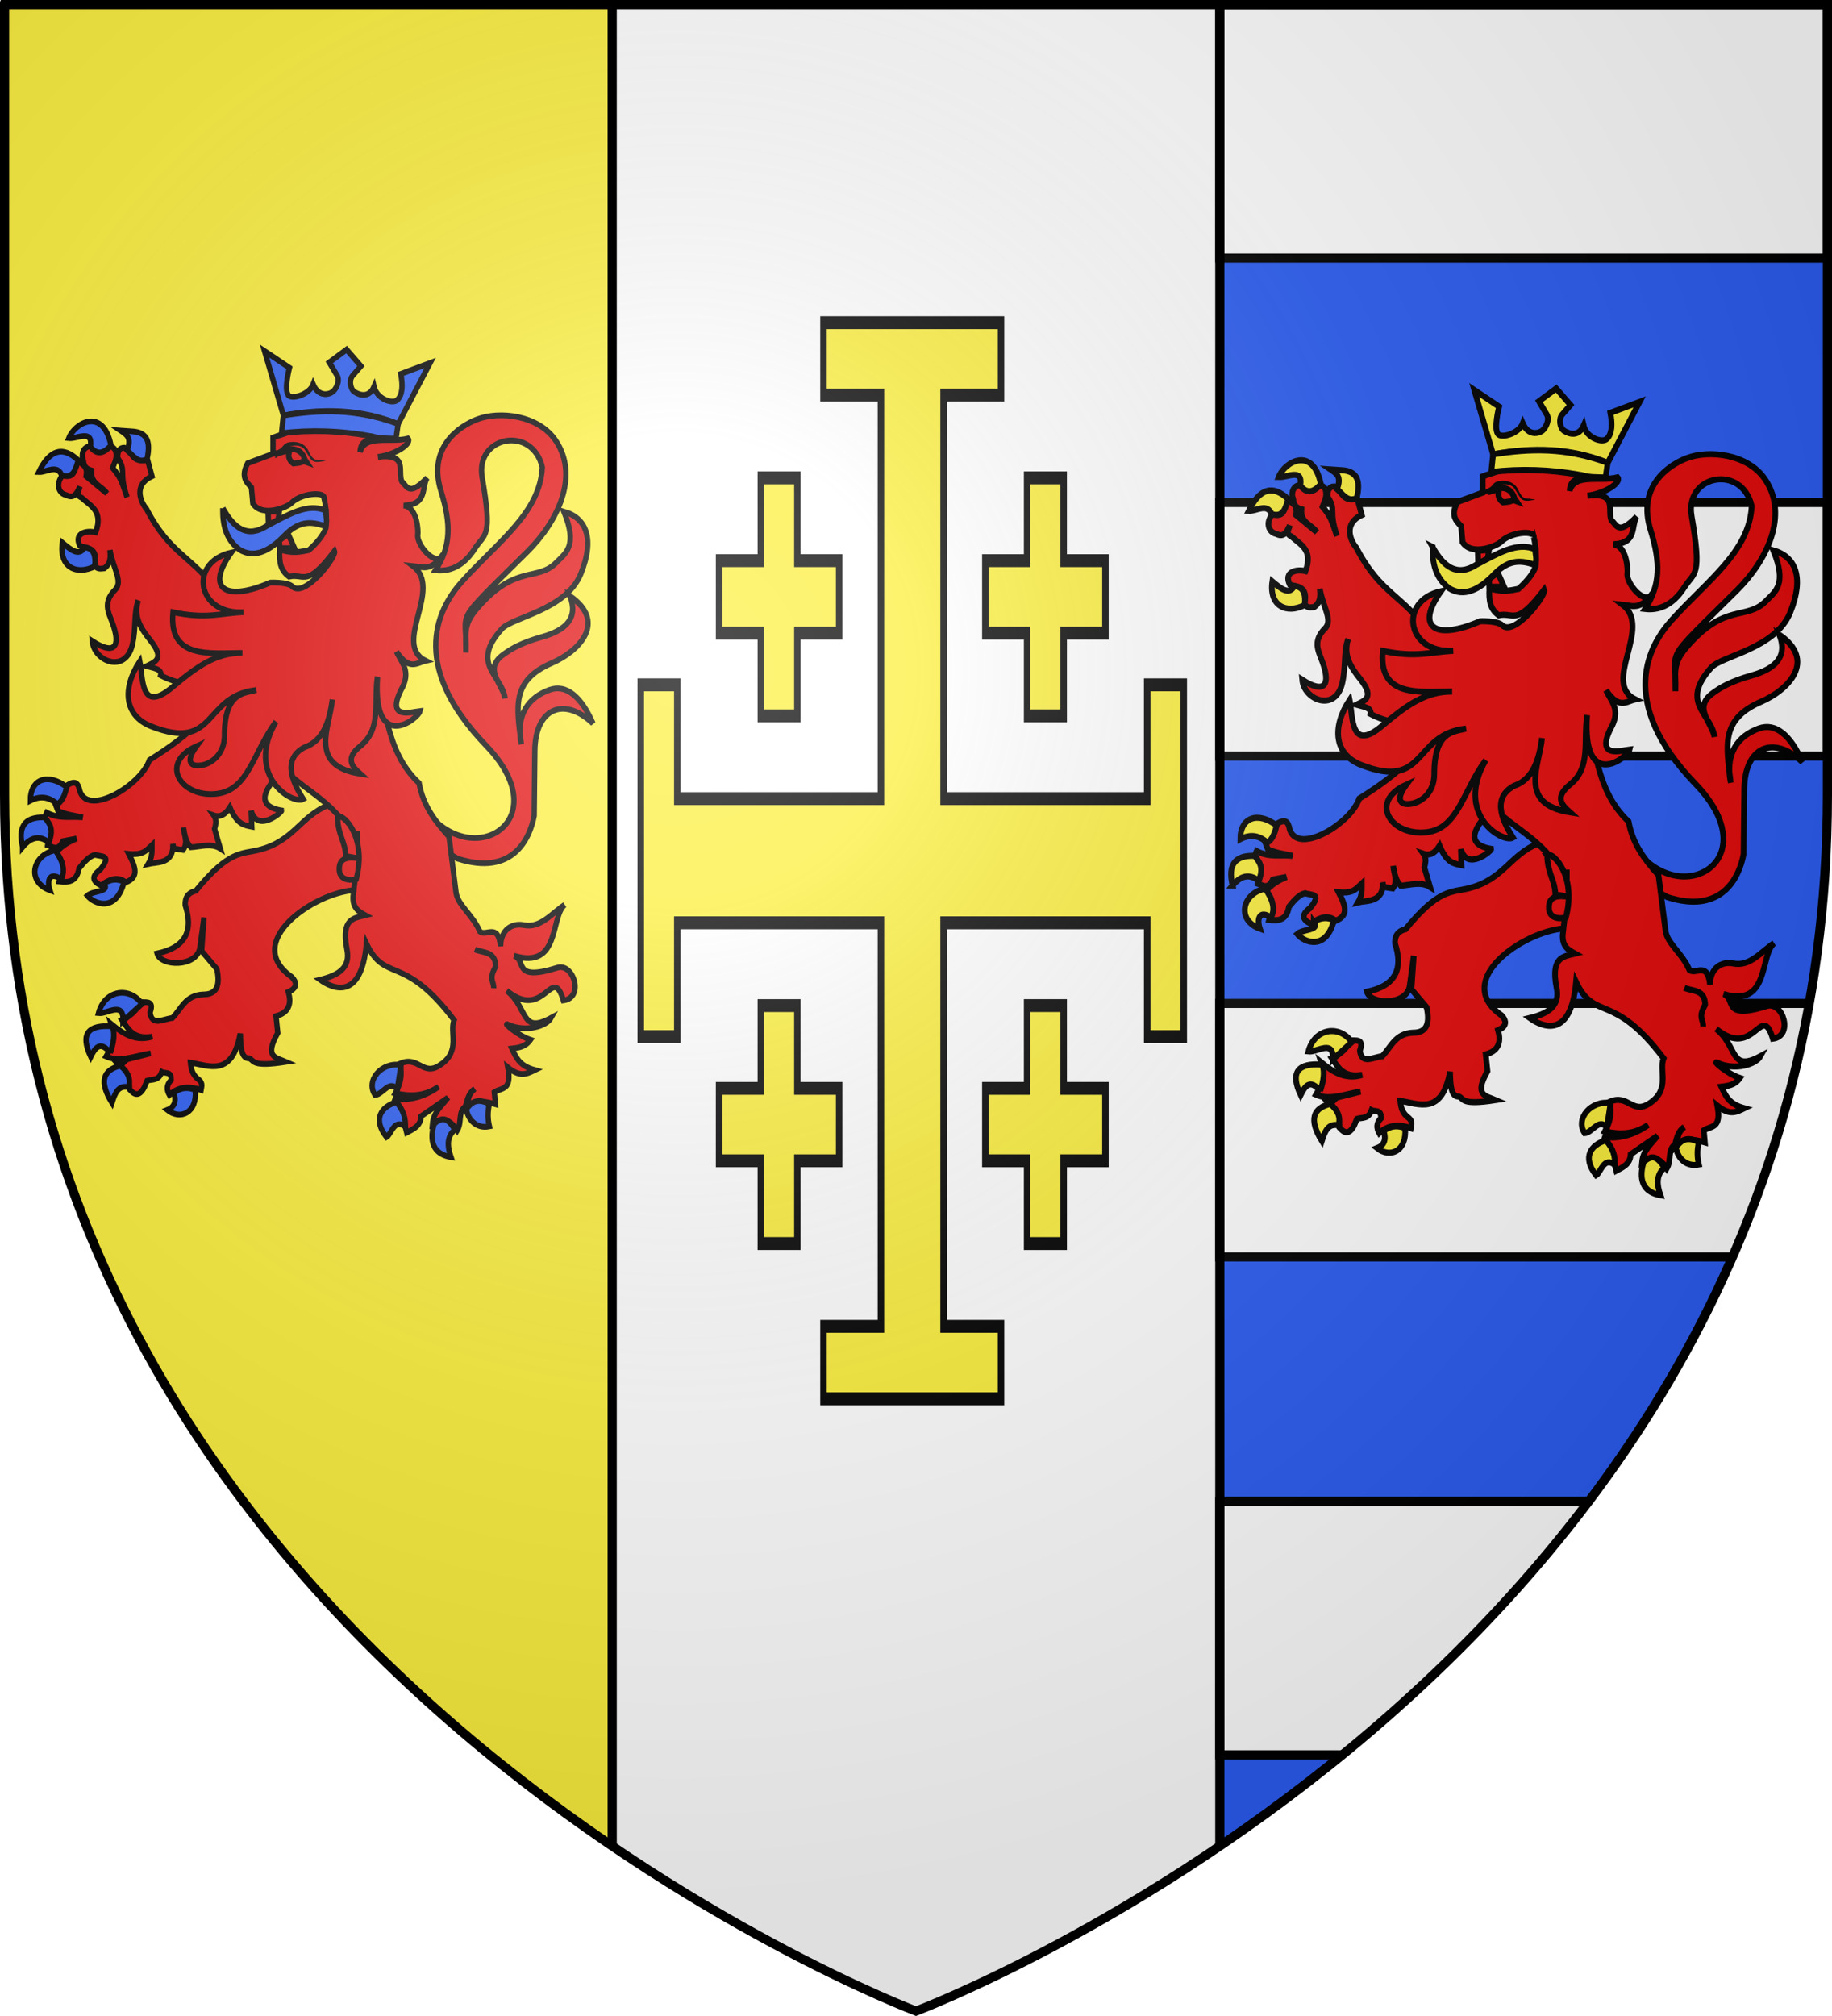 <?xml version="1.0" encoding="UTF-8" standalone="no"?>
<svg
   xmlns:dc="http://purl.org/dc/elements/1.1/"
   xmlns:cc="http://creativecommons.org/ns#"
   xmlns:rdf="http://www.w3.org/1999/02/22-rdf-syntax-ns#"
   xmlns:svg="http://www.w3.org/2000/svg"
   xmlns="http://www.w3.org/2000/svg"
   xmlns:xlink="http://www.w3.org/1999/xlink"
   id="svg2"
   height="660"
   width="600"
   version="1.0">
  <desc
     id="desc4">Flag of Canton of Valais (Wallis)</desc>
  <defs
     id="defs6">
    <linearGradient
       id="linearGradient2893">
      <stop
         offset="0"
         style="stop-color:#ffffff;stop-opacity:0.314"
         id="stop2895" />
      <stop
         offset="0.19"
         style="stop-color:#ffffff;stop-opacity:0.251"
         id="stop2897" />
      <stop
         offset="0.6"
         style="stop-color:#6b6b6b;stop-opacity:0.125"
         id="stop2901" />
      <stop
         offset="1"
         style="stop-color:#000000;stop-opacity:0.125"
         id="stop2899" />
    </linearGradient>
    <radialGradient
       gradientTransform="matrix(1.353,0,0,1.349,1412.98,-85.747)"
       gradientUnits="userSpaceOnUse"
       xlink:href="#linearGradient2893"
       id="radialGradient3163"
       fy="226.331"
       fx="221.445"
       r="300"
       cy="226.331"
       cx="221.445" />
    <g
       id="s">
      <g
         id="c">
        <path
           id="t"
           d="M 0,0 L 0,1 L 0.5,1 L 0,0 z"
           transform="matrix(0.951,0.309,-0.309,0.951,0,-1)" />
        <use
           xlink:href="#t"
           transform="scale(-1,1)"
           id="use2144"
           x="0"
           y="0"
           width="810"
           height="540" />
      </g>
      <g
         id="a">
        <use
           xlink:href="#c"
           transform="matrix(0.309,0.951,-0.951,0.309,0,0)"
           id="use2147"
           x="0"
           y="0"
           width="810"
           height="540" />
        <use
           xlink:href="#c"
           transform="matrix(-0.809,0.588,-0.588,-0.809,0,0)"
           id="use2149"
           x="0"
           y="0"
           width="810"
           height="540" />
      </g>
      <use
         xlink:href="#a"
         transform="scale(-1,1)"
         id="use2151"
         x="0"
         y="0"
         width="810"
         height="540" />
    </g>
    <g
       id="f">
      <rect
         width="100"
         height="60"
         x="-50"
         y="-30"
         style="fill:#28166f"
         id="rect1964" />
      <g
         transform="translate(0,-20)"
         style="fill:#ffffff"
         id="g1966">
        <path
           d="M -1.212,27.818 C -1.212,22.175 -2.091,20.471 -4.542,13.98 C -5.709,10.888 -5.024,7.103 -2.858,3.601 C -2.082,2.346 -1.114,1.214 0,0 C 1.114,1.214 2.082,2.346 2.858,3.601 C 5.024,7.103 5.709,10.888 4.542,13.98 C 2.091,20.471 1.212,22.175 1.212,27.818 L -1.212,27.818 z"
           id="path1968" />
        <path
           d="M 2.922,27.672 C 2.922,21.721 5.239,17.829 8.501,16.66 C 9.949,16.141 11.808,16.387 13.519,18.107 C 15.638,20.236 16.255,26.1 10.036,27.228 C 10.694,26.272 10.655,24.147 9.322,23.441 C 8.331,22.916 7.209,23.188 6.646,23.564 C 5.822,24.116 4.917,25.67 4.967,27.672 L 2.922,27.672 z"
           id="rwi" />
        <path
           d="M 1.777,30.183 C 1.79,32.191 2.795,33.518 4.516,34.257 C 4.295,34.955 3.257,36.378 1.831,36.281 C 1.55,37.787 1.282,38.632 0,40 C -1.282,38.632 -1.55,37.787 -1.831,36.281 C -3.257,36.378 -4.295,34.955 -4.516,34.257 C -2.795,33.518 -1.79,32.191 -1.777,30.183 L 1.777,30.183 z"
           id="path1971" />
        <use
           transform="scale(-1,1)"
           id="use1973"
           x="0"
           y="0"
           width="800"
           height="400"
           xlink:href="#rwi" />
        <rect
           width="15.846"
           height="3.218"
           x="-7.923"
           y="27.331"
           id="rect1975" />
      </g>
    </g>
    <g
       id="s-4">
      <g
         id="c-6">
        <path
           id="t-0"
           d="M 0,0 L 0,1 L 0.5,1 L 0,0 z"
           transform="matrix(0.951,0.309,-0.309,0.951,0,-1)" />
        <use
           xlink:href="#t-0"
           transform="scale(-1,1)"
           id="use2144-7"
           x="0"
           y="0"
           width="810"
           height="540" />
      </g>
      <g
         id="a-1">
        <use
           xlink:href="#c-6"
           transform="matrix(0.309,0.951,-0.951,0.309,0,0)"
           id="use2147-7"
           x="0"
           y="0"
           width="810"
           height="540" />
        <use
           xlink:href="#c-6"
           transform="matrix(-0.809,0.588,-0.588,-0.809,0,0)"
           id="use2149-7"
           x="0"
           y="0"
           width="810"
           height="540" />
      </g>
      <use
         xlink:href="#a-1"
         transform="scale(-1,1)"
         id="use2151-7"
         x="0"
         y="0"
         width="810"
         height="540" />
    </g>
    <clipPath
       id="clipPath2720"
       clipPathUnits="userSpaceOnUse">
      <path
         d="m 300,658.397 c 0,0 -298.5,-112.418 -298.5,-398.119 0,-285.701 0,-258.777 0,-258.777 H 598.5 V 260.278 c 0,285.701 -298.5,398.119 -298.5,398.119 z"
         id="path2722"
         style="opacity:1;fill:none;fill-opacity:1;fill-rule:evenodd;stroke:#000000;stroke-width:3;stroke-linecap:butt;stroke-linejoin:miter;stroke-miterlimit:4;stroke-dasharray:none;stroke-opacity:1" />
    </clipPath>
    <clipPath
       id="clipPath2724"
       clipPathUnits="userSpaceOnUse">
      <path
         d="m 300,658.397 c 0,0 -298.5,-112.418 -298.5,-398.119 0,-285.701 0,-258.777 0,-258.777 H 598.5 V 260.278 c 0,285.701 -298.5,398.119 -298.5,398.119 z"
         id="path2726"
         style="opacity:1;fill:none;fill-opacity:1;fill-rule:evenodd;stroke:#000000;stroke-width:3;stroke-linecap:butt;stroke-linejoin:miter;stroke-miterlimit:4;stroke-dasharray:none;stroke-opacity:1" />
    </clipPath>
    <clipPath
       id="clipPath2728"
       clipPathUnits="userSpaceOnUse">
      <path
         d="m 298.5,658.397 c 0,0 -297,-112.418 -297,-398.119 0,-285.701 0,-258.777 0,-258.777 H 595.5 V 260.278 c 0,285.701 -297,398.119 -297,398.119 z"
         id="path2730"
         style="opacity:1;fill:none;fill-opacity:1;fill-rule:evenodd;stroke:#000000;stroke-width:2.992;stroke-linecap:butt;stroke-linejoin:miter;stroke-miterlimit:4;stroke-dasharray:none;stroke-opacity:1" />
    </clipPath>
    <clipPath
       id="clipPath2732"
       clipPathUnits="userSpaceOnUse">
      <path
         d="m 300,658.397 c 0,0 -298.5,-112.418 -298.5,-398.119 0,-285.701 0,-258.777 0,-258.777 H 598.5 V 260.278 c 0,285.701 -298.5,398.119 -298.5,398.119 z"
         id="path2734"
         style="opacity:1;fill:none;fill-opacity:1;fill-rule:evenodd;stroke:#000000;stroke-width:3;stroke-linecap:butt;stroke-linejoin:miter;stroke-miterlimit:4;stroke-dasharray:none;stroke-opacity:1" />
    </clipPath>
    <clipPath
       id="clipPath2736"
       clipPathUnits="userSpaceOnUse">
      <path
         d="m 300,658.397 c 0,0 -298.5,-112.418 -298.5,-398.119 0,-285.701 0,-258.777 0,-258.777 H 598.5 V 260.278 c 0,285.701 -298.5,398.119 -298.5,398.119 z"
         id="path2738"
         style="opacity:1;fill:none;fill-opacity:1;fill-rule:evenodd;stroke:#000000;stroke-width:3;stroke-linecap:butt;stroke-linejoin:miter;stroke-miterlimit:4;stroke-dasharray:none;stroke-opacity:1" />
    </clipPath>
    <clipPath
       id="clipPath2740"
       clipPathUnits="userSpaceOnUse">
      <path
         d="m 300,658.397 c 0,0 -298.5,-112.418 -298.5,-398.119 0,-285.701 0,-258.777 0,-258.777 H 598.5 V 260.278 c 0,285.701 -298.5,398.119 -298.5,398.119 z"
         id="path2742"
         style="opacity:1;fill:none;fill-opacity:1;fill-rule:evenodd;stroke:#000000;stroke-width:3;stroke-linecap:butt;stroke-linejoin:miter;stroke-miterlimit:4;stroke-dasharray:none;stroke-opacity:1" />
    </clipPath>
    <clipPath
       id="clipPath2744"
       clipPathUnits="userSpaceOnUse">
      <path
         d="m 300,658.397 c 0,0 -298.5,-112.418 -298.5,-398.119 0,-285.701 0,-258.777 0,-258.777 H 598.5 V 260.278 c 0,285.701 -298.5,398.119 -298.5,398.119 z"
         id="path2746"
         style="opacity:1;fill:none;fill-opacity:1;fill-rule:evenodd;stroke:#000000;stroke-width:3;stroke-linecap:butt;stroke-linejoin:miter;stroke-miterlimit:4;stroke-dasharray:none;stroke-opacity:1" />
    </clipPath>
  </defs>
  <path
     clip-path="url(#clipPath2744)"
     style="display:inline;fill:#ffffff;fill-rule:evenodd;stroke:none;stroke-width:2.506;stroke-linecap:butt;stroke-linejoin:miter;stroke-miterlimit:4;stroke-dasharray:none;stroke-opacity:1"
     id="path3953-4"
     d="m 200.5,1.5 h 199 v 657 h -199 z" />
  <path
     clip-path="url(#clipPath2740)"
     style="display:inline;fill:#2b5df2;fill-rule:evenodd;stroke:none;stroke-width:2.506;stroke-linecap:butt;stroke-linejoin:miter;stroke-miterlimit:4;stroke-dasharray:none;stroke-opacity:1"
     id="path3953-4-5"
     d="m 399.5,1.5 h 199 v 657 h -199 z" />
  <path
     id="path2670"
     d="m 399.5,1.5 h 199 l 10e-6,83 h -199 z"
     style="fill:#ffffff;stroke:#000000;stroke-width:3;stroke-linecap:butt;stroke-linejoin:miter;stroke-miterlimit:4;stroke-dasharray:none;stroke-opacity:1" />
  <path
     clip-path="url(#clipPath2736)"
     style="fill:#ffffff;stroke:#000000;stroke-width:3;stroke-linecap:butt;stroke-linejoin:miter;stroke-miterlimit:4;stroke-dasharray:none;stroke-opacity:1"
     d="m 399.5,328.5 h 199 l 10e-6,83 h -199 z"
     id="use2674" />
  <path
     clip-path="url(#clipPath2732)"
     id="use2676"
     d="m 399.5,491.5 h 199 l 10e-6,83 h -199 z"
     style="fill:#ffffff;stroke:#000000;stroke-width:3;stroke-linecap:butt;stroke-linejoin:miter;stroke-miterlimit:4;stroke-dasharray:none;stroke-opacity:1" />
  <path
     style="fill:#ffffff;stroke:#000000;stroke-width:3;stroke-linecap:butt;stroke-linejoin:miter;stroke-miterlimit:4;stroke-dasharray:none;stroke-opacity:1"
     d="m 399.5,164.5 h 199 l 10e-6,83 h -199 z"
     id="use2672" />
  <g
     clip-path="url(#clipPath2728)"
     transform="matrix(1.005,0,0,1,-0.008,0)"
     style="display:inline"
     id="layer3">
    <path
       style="fill:#fcef3c;fill-rule:evenodd;stroke:none;stroke-width:2.5;stroke-linecap:butt;stroke-linejoin:miter;stroke-miterlimit:4;stroke-dasharray:none;stroke-opacity:1"
       id="path3953"
       d="M 1.5,1.5 H 199.5 v 657 H 1.5 Z" />
  </g>
  <g
     style="stroke-width:3.115;stroke-miterlimit:4;stroke-dasharray:none"
     transform="matrix(0.684,0,0,1.355,755.039,61.082)"
     id="g2427">
    <g
       id="layer3-1"
       style="display:inline;stroke-width:3.115;stroke-miterlimit:4;stroke-dasharray:none">
      <g
         transform="matrix(0.5,0,0,0.5,-807.055,22.882)"
         id="g3238"
         style="display:inline;fill:#fcef3c;stroke:none;stroke-width:6.23;stroke-miterlimit:4;stroke-dasharray:none">
        <path
           d="m 195,540 v -35 h 55 V 310 H 55 v 55 H 20 V 195 h 35 v 55 H 250 V 55 H 195 V 20 h 170 v 35 h -55 v 195 h 195 v -55 h 35 V 365 H 505 V 310 H 310 v 195 h 55 v 35 z"
           id="path3223"
           style="fill:#fcef3c;fill-opacity:1;stroke:#000000;stroke-width:6.23;stroke-miterlimit:4;stroke-dasharray:none;stroke-opacity:1" />
        <path
           d="M 135,465 V 425 H 95 v -35 h 40 v -40 h 35 v 40 h 40 v 35 h -40 v 40 z"
           id="path3225"
           style="fill:#fcef3c;fill-opacity:1;stroke:#000000;stroke-width:6.23;stroke-miterlimit:4;stroke-dasharray:none;stroke-opacity:1" />
        <path
           d="m 390,465 v -40 h -40 v -35 h 40 v -40 h 35 v 40 h 40 v 35 h -40 v 40 z"
           id="path3227"
           style="fill:#fcef3c;fill-opacity:1;stroke:#000000;stroke-width:6.23;stroke-miterlimit:4;stroke-dasharray:none;stroke-opacity:1" />
        <path
           d="M 135,210 V 170 H 95 v -35 h 40 V 95 h 35 v 40 h 40 v 35 h -40 v 40 z"
           id="path3229"
           style="fill:#fcef3c;fill-opacity:1;stroke:#000000;stroke-width:6.23;stroke-miterlimit:4;stroke-dasharray:none;stroke-opacity:1" />
        <path
           d="m 390,210 v -40 h -40 v -35 h 40 V 95 h 35 v 40 h 40 v 35 h -40 v 40 z"
           id="path3231"
           style="fill:#fcef3c;fill-opacity:1;stroke:#000000;stroke-width:6.23;stroke-miterlimit:4;stroke-dasharray:none;stroke-opacity:1" />
      </g>
    </g>
    <g
       style="stroke-width:3.115;stroke-miterlimit:4;stroke-dasharray:none"
       id="layer4" />
  </g>
  <g
     transform="translate(-1023.65,-174.398)"
     id="g1362">
    <g
       id="use2067"
       transform="matrix(0.939,0,0,0.994,-141.292,548.203)"
       style="fill:#e20909;stroke:#000000;stroke-width:1.883;stroke-miterlimit:4;stroke-dasharray:none;stroke-opacity:1">
      <use
         x="0"
         y="0"
         xlink:href="#use4203"
         id="use2490"
         transform="translate(211.429)"
         width="600"
         height="660"
         style="fill:#e20909;stroke:#000000;stroke-width:1.883;stroke-miterlimit:4;stroke-dasharray:none;stroke-opacity:1" />
      <use
         x="0"
         y="0"
         xlink:href="#use4203"
         id="use2492"
         transform="translate(312.857,328.572)"
         width="600"
         height="660"
         style="fill:#e20909;stroke:#000000;stroke-width:1.883;stroke-miterlimit:4;stroke-dasharray:none;stroke-opacity:1" />
      <use
         x="0"
         y="0"
         xlink:href="#use4205"
         id="use2494"
         transform="translate(312.857,328.572)"
         width="600"
         height="660"
         style="fill:#e20909;stroke:#000000;stroke-width:1.883;stroke-miterlimit:4;stroke-dasharray:none;stroke-opacity:1" />
      <g
         transform="translate(831.94,340.055)"
         style="display:inline;fill:#e20909;stroke:#000000;stroke-width:1.883;stroke-miterlimit:4;stroke-dasharray:none;stroke-opacity:1"
         id="g2496" />
      <g
         transform="matrix(0.945,0,0,0.945,922.462,-253.402)"
         id="g2566"
         style="display:inline;fill:#e20909;stroke:#000000;stroke-width:1.992;stroke-miterlimit:4;stroke-dasharray:none;stroke-opacity:1">
        <path
           id="path2498"
           d="m 490.673,148.036 c 16.311,28.607 53.662,9.751 25.445,-17.961 -29.598,-29.068 -16.983,-48.783 -8.731,-57.376 13.258,-13.806 28.67,-23.858 29.436,-39.664 -3.623,-14.701 -24.824,-10.869 -22.202,3.492 3.918,21.462 1.059,19.33 -2.744,24.946 -4.504,6.65 -9.946,7.988 -14.469,7.484 5.722,-8.432 5.827,-16.007 1.996,-27.69 -4.875,-14.863 6.38,-22.409 13.471,-24.946 8.15,-2.916 22.558,-1.512 28.937,7.484 8.773,12.372 0.738,28.168 -10.477,38.666 -28.601,26.772 -22.083,19.41 -22.701,35.174 0.03,-6.74 -1.007,-9.652 3.991,-15.217 14.259,-15.873 22.343,-9.33 29.436,-16.215 3.468,-3.366 7.91,-5.728 2.744,-17.712 8.101,2.163 11.587,9.252 6.236,21.703 -5.433,12.643 -25.267,15.066 -29.187,19.208 -11.73,12.396 0.081,15.993 1.247,24.198 -0.992,-5.072 -8.062,-10.18 -0.748,-15.217 3.07,-2.114 6.771,-4.192 14.469,-6.236 8.852,-2.351 13.321,-6.589 10.228,-14.219 13.889,9.098 3.268,19.286 -6.695,23.346 -15.23,6.206 -12.927,15.441 -11.267,28.292 -2.131,-10.069 2.429,-16.267 10.477,-18.959 6.056,-2.025 11.667,2.358 15.965,11.725 -10.692,-9.508 -21.291,-5.344 -21.454,9.479 l -0.249,22.701 c -1.642,8.234 -8.064,21.048 -28.189,14.968 l -22.701,-11.974 z"
           style="fill:#e20909;fill-opacity:1;stroke:#000000;stroke-width:1.992;stroke-miterlimit:4;stroke-dasharray:none;stroke-opacity:1" />
        <path
           id="path2500"
           d="m 458.226,150.628 c -10.964,4.206 -12.899,12.645 -25.946,15.784 -6.312,1.518 -10.906,-0.101 -23.352,14.271 -3.135,0.739 -4.007,2.609 -3.892,4.973 2.997,8.66 0.474,14.722 -10.379,16.865 1.376,4.586 14.576,4.865 15.784,-1.946 0.189,-1.064 1.514,-10.595 1.514,-10.595 l -0.865,11.676 5.622,6.27 c 1.18,5.261 0.348,8.886 -4.973,8.865 -6.658,0.216 -8.128,5.044 -11.46,8.216 -3.199,0.272 -7.637,3.021 -8.216,-1.946 1.716,-4.54 -1.818,-3.304 -3.892,-3.676 -0.618,2.752 -3.019,4.74 -6.487,6.27 2.367,3.212 4.164,6.946 11.243,5.838 -6.042,1.799 -10.704,-0.888 -15.135,-4.324 1.496,4.224 0.203,7.829 -1.946,11.243 5.162,2.164 10.901,-0.289 16.433,-1.081 l -12.757,3.027 c 2.191,2.46 5.083,3.986 4.973,9.514 1.651,1.743 3.352,2.837 5.405,-0.649 l 1.081,-2.378 c 1.929,-0.563 4.223,0.15 5.405,-3.027 1.312,0.66 3.606,-0.4 3.46,2.811 -1.811,1.73 -1.683,3.46 -0.649,5.189 3.658,-3.155 7.613,-3.036 11.676,-1.73 0.21,-1.153 0.701,-2.306 -0.649,-3.46 -2.634,-1.759 -3.01,-3.895 -3.243,-6.054 6.915,0.983 15.353,5.184 18.379,-10.162 0.146,4.811 0.354,8.808 3.27,8.633 2.039,0.797 0.658,3.153 13.607,1.249 -3.626,-1.482 -8.18,-1.493 -3.038,-10.099 l -0.649,-5.838 c 4.335,-1.118 5.971,-3.856 4.541,-8.433 2.853,-1.192 3.629,-2.845 1.297,-5.189 -18.501,-12.269 8.135,-29.299 22.919,-30.271 l 10.811,-6.919 -6.919,-23.568 z"
           style="fill:#e20909;fill-opacity:1;stroke:#000000;stroke-width:1.992;stroke-miterlimit:4;stroke-dasharray:none;stroke-opacity:1" />
        <path
           id="path2502"
           d="m 369.99,25.623 c -2.712,0.629 -3.019,2.284 -2.912,4.122 0.826,1.324 -0.175,3.488 3.365,4.424 -0.418,4.801 3.856,5.374 5.653,7.96 l -7.638,-5.955 c 0.73,-3.533 -1.481,-4.129 -3.063,-5.35 -1.249,2.346 -0.887,6.644 -5.502,4.878 -3.075,3.394 -1.286,6.645 1.21,7.033 3.045,1.486 3.978,-0.823 5.048,-2.893 -0.272,1.342 -1.73,2.852 0.624,3.819 3.276,2.869 8.104,4.577 5.199,12.081 -3.069,-0.716 -8.204,0.029 -5.823,4.727 2.397,0.874 7.108,0.344 5.35,6.882 1.52,1.495 2.529,0.958 3.668,0.926 2.461,-1.734 2.355,-4.049 2.08,-6.39 1.034,6.241 4.991,10.949 1.91,13.877 -4.58,4.352 -2.506,7.732 -1.078,11.325 3.4,8.552 0.853,11.6 -7.336,6.56 0.639,7.132 12.355,11.514 14.823,1.078 1.403,-5.935 0.383,-10.804 2.155,-15.295 -1.918,5.632 0.891,9.745 4.424,13.915 5.55,6.551 1.648,7.595 -1.38,9.018 2.543,0.665 5.761,0.997 5.199,3.214 3.145,1.538 6.13,2.432 9.019,2.944 l 5.032,13.547 c -4.534,4.256 -10.65,8.601 -18.173,13.023 -3.218,8.833 -22.565,19.784 -25.694,10.852 -0.631,-2.903 -1.683,-4.14 -5.502,-1.531 -0.37,1.949 0.305,3.793 -3.517,6.126 l 0.926,2.288 c 3.396,1.441 6.135,1.57 9.17,2.288 -4.427,-0.524 -8.514,0.692 -13.31,-1.683 l -1.059,2.136 c 4.521,3.058 1.688,6.131 1.38,9.188 1.886,0.556 3.767,2.296 5.653,-1.38 l 5.048,-0.926 c -4.801,1.912 -5.983,3.375 -7.657,4.897 3.759,3.643 2.174,6.845 1.229,10.096 3.311,0.344 6.429,0.271 7.336,-4.594 1.988,-2.381 3.987,-4.365 5.974,-4.727 2.061,0.756 6.494,-0.177 1.834,5.18 -3.628,2.534 -2.563,4.204 0.302,5.521 3.058,-2.135 6.112,-3.389 9.17,-1.078 4.579,-1.86 3.985,-4.621 1.078,-9.945 5.379,0.467 6.352,-1.121 8.546,-3.044 -0.004,2.078 0.212,4.09 -1.361,6.56 3.053,-0.702 9.521,0.186 9.075,-6.957 l 0.397,1.607 3.365,0.473 c 2.032,-2.599 0.294,-5.209 0.151,-7.808 0.444,2.412 0.741,4.864 2.76,6.882 3.683,-0.233 7.543,-1.555 10.852,0.454 l -2.136,-6.882 c 0.749,-2.2 0.55,-3.625 -0.265,-4.689 1.774,0.573 3.883,0.268 5.918,-2.798 2.701,6.04 5.391,6.229 8.092,6.731 l -0.227,-5.558 c 2.25,7.82 11.394,0.542 11.249,-0.095 -11.597,-1.804 -4.236,-9.657 0.794,-14.425 9.146,8.676 20.046,11.727 27.074,26.544 -0.147,5.804 -0.693,11.811 -1.494,17.942 -0.169,4.036 2.194,5.242 4.556,6.466 -4.207,1.005 -9.041,1.046 -6.844,11.797 1.489,6.63 -3.371,9.18 -9.888,10.663 4.303,2.927 15.185,7.858 17.11,-12.573 6.976,13.92 13.641,3.226 32.349,26.639 -1.838,4.25 2.592,10.845 -5.105,15.617 -6.43,4.227 -7.898,-3.341 -14.841,-0.454 0.787,3.935 0.35,6.694 -1.739,10.342 5.328,1.095 10.648,1.195 15.976,-2.288 -5.233,3.547 -11.161,5.059 -16.845,4.084 3.165,1.947 3.94,7.887 5.048,11.911 2.439,-1.24 5.118,-2.244 5.332,-5.71 l 9.907,-6.466 c -2.249,2.797 -5.321,5.006 -5.71,9.132 3.959,-2.537 6.829,-1.155 9.132,2.269 1.838,-2.86 0.183,-6.518 3.044,-8.357 0.692,-2.255 1.077,-4.66 3.422,-6.088 -2.694,2.029 -2.367,4.059 -2.656,6.088 2.281,-2.392 6.574,-1.795 10.276,-0.775 l -0.397,-4.178 c 2.694,-1.667 6.62,-0.48 5.01,-8.602 4.469,3.425 6.773,2.334 9.945,0.889 -5.55,-1.438 -6.803,-4.091 -8.47,-7.506 2.465,-0.289 4.94,-0.511 6.844,-3.044 -4.782,-1.529 -10.379,-6.219 -8.375,-5.332 6.581,2.914 14.343,0.546 15.995,-2.288 -11.434,5.798 -8.244,-3.393 -16.373,-9.51 14.067,10.986 16.718,-9.747 20.929,3.422 7.839,-0.991 3.654,-13.149 -2.212,-11.419 -17.063,5.03 -11.134,-2.711 -16.051,-4.178 17.202,4.967 13.397,-13.628 18.717,-17.734 -5.096,3.245 -8.978,8.251 -15.144,7.071 -4.178,-0.762 -8.45,1.47 -8.508,7.373 -0.908,-8.232 -5.188,-3.349 -7.619,-5.086 -2.7,-5.95 -8.24,-9.249 -8.829,-13.707 -0.741,-5.603 -1.605,-12.093 -2.59,-19.398 -4.908,-5.191 -9.535,-10.634 -11.041,-18.66 -12.775,-11.254 -12.029,-27.912 -17.129,-42.237 L 418.22,77.975 C 407.821,63.711 399.905,64.184 390.768,47.63 c -2.287,-2.566 -4.876,-8.41 1.985,-11.457 l -1.512,-5.35 c -2.193,-0.79 -4.386,1.111 -6.579,-3.214 l -2.136,-1.38 c -1.599,-0.003 -2.49,1.074 -2.458,3.517 3.521,4.922 0.233,4.616 3.517,13.764 -2.016,-5.555 -2.311,-6.833 -5.351,-10.247 0.724,-1.855 1.892,-3.502 1.078,-6.126 -1.295,-1.767 -1.98,-1.048 -2.912,-1.361 -3.248,3.547 -4.734,1.413 -6.409,-0.151 z m 98.52,134.272 c 0.021,1.216 0.019,2.451 0,3.687 z"
           style="fill:#e20909;fill-opacity:1;stroke:#000000;stroke-width:1.992;stroke-miterlimit:4;stroke-dasharray:none;stroke-opacity:1" />
        <path
           id="path2504"
           d="m 461.253,154.707 c 0.073,6.556 2.884,8.696 3.027,13.868 l 5.484,0.894 c -4.502,-0.766 -7.827,-0.367 -7.862,3.43 -0.171,3.589 3.029,4.472 6.27,3.676 3.956,-14.262 -4.466,-22.705 -6.919,-21.868 z"
           style="fill:#e20909;fill-opacity:1;stroke:#000000;stroke-width:1.992;stroke-miterlimit:4;stroke-dasharray:none;stroke-opacity:1" />
        <path
           id="path2506"
           d="m 511.957,201.116 c 3.006,1.331 7.555,0.419 7.676,5.946 -2.776,4.542 -0.573,5.1 -0.757,7.568"
           style="fill:#e20909;fill-opacity:1;stroke:#000000;stroke-width:1.992;stroke-miterlimit:4;stroke-dasharray:none;stroke-opacity:1" />
        <g
           transform="matrix(0.605,0,0,0.605,1538.68,-36.559)"
           id="g2516"
           style="fill:#e20909;stroke:#000000;stroke-width:3.293;stroke-miterlimit:4;stroke-dasharray:none;stroke-opacity:1">
          <path
             style="opacity:1;fill:#2b5df2;fill-opacity:1;stroke:#000000;stroke-width:3.293;stroke-miterlimit:4;stroke-dasharray:none;stroke-opacity:1"
             d="m -1928.962,172.153 c -11.117,5.31 -21.916,0.493 -19.753,-13.58 5.284,4.161 10.205,8.029 13.374,2.675 4.575,0.206 7.277,3.035 6.378,10.905 z"
             id="path2508" />
          <path
             style="opacity:1;fill:#2b5df2;fill-opacity:1;stroke:#000000;stroke-width:3.293;stroke-miterlimit:4;stroke-dasharray:none;stroke-opacity:1"
             d="m -1949.126,119.685 c -2.846,-6.526 -9.2,-1.648 -13.991,-1.852 6.647,-13.008 14.683,-15.18 24.073,-6.79 -1.636,5.295 -3.107,10.821 -10.082,8.642 z"
             id="path2510" />
          <path
             style="opacity:1;fill:#2b5df2;fill-opacity:1;stroke:#000000;stroke-width:3.293;stroke-miterlimit:4;stroke-dasharray:none;stroke-opacity:1"
             d="m -1944.806,98.286 c 5.151,0.559 14.888,-5.436 13.168,4.938 3.896,4.9 8.106,4.149 12.551,-0.823 -4.876,-22.325 -22.253,-12.764 -25.72,-4.115 z"
             id="path2512" />
          <path
             style="opacity:1;fill:#2b5df2;fill-opacity:1;stroke:#000000;stroke-width:3.293;stroke-miterlimit:4;stroke-dasharray:none;stroke-opacity:1"
             d="m -1909.21,105.282 c 2.856,-7.089 -0.079,-8.856 -3.909,-11.317 l 6.378,0.412 c 11.155,0.393 11.551,7.509 9.671,16.049 -5.649,2.692 -8.544,-2.19 -12.14,-5.144 z"
             id="path2514" />
        </g>
        <g
           transform="matrix(0.605,0,0,0.605,1538.68,-36.559)"
           id="g2526"
           style="fill:#e20909;stroke:#000000;stroke-width:3.293;stroke-miterlimit:4;stroke-dasharray:none;stroke-opacity:1">
          <path
             style="opacity:1;fill:#2b5df2;fill-opacity:1;stroke:#000000;stroke-width:3.293;stroke-miterlimit:4;stroke-dasharray:none;stroke-opacity:1"
             d="m -1951.801,309.186 c -4.707,-4.064 -10.108,-5.123 -16.46,-2.058 -0.046,-12.775 10.957,-16.012 22.222,-7.819 -1.136,4.077 -2.466,7.959 -5.761,9.876 z"
             id="path2518" />
          <path
             style="opacity:1;fill:#2b5df2;fill-opacity:1;stroke:#000000;stroke-width:3.293;stroke-miterlimit:4;stroke-dasharray:none;stroke-opacity:1"
             d="m -1972.994,333.877 c -2.749,-10.961 0.441,-17.622 13.58,-17.078 2.362,3.402 5.866,5.766 2.469,14.403 -6.266,-4.604 -11.425,-2.569 -16.049,2.675 z"
             id="path2520" />
          <path
             style="opacity:1;fill:#2b5df2;fill-opacity:1;stroke:#000000;stroke-width:3.293;stroke-miterlimit:4;stroke-dasharray:none;stroke-opacity:1"
             d="m -1953.036,335.729 c 3.978,5.555 6.589,11.111 3.498,16.666 -6.436,-4.421 -8.977,0.05 -6.79,6.378 -14.849,-5.106 -10.372,-20.749 3.292,-23.045 z"
             id="path2522" />
          <path
             style="opacity:1;fill:#2b5df2;fill-opacity:1;stroke:#000000;stroke-width:3.293;stroke-miterlimit:4;stroke-dasharray:none;stroke-opacity:1"
             d="m -1923.407,354.864 c 4.42,-2.78 8.473,-2.626 12.345,-1.029 -4.809,17.905 -18.265,12.948 -22.427,8.024 3.494,-3.051 14.078,-1.948 10.082,-6.996 z"
             id="path2524" />
        </g>
        <g
           transform="matrix(0.605,0,0,0.605,1538.68,-36.559)"
           id="g2536"
           style="fill:#e20909;stroke:#000000;stroke-width:3.293;stroke-miterlimit:4;stroke-dasharray:none;stroke-opacity:1">
          <path
             style="opacity:1;fill:#2b5df2;fill-opacity:1;stroke:#000000;stroke-width:3.293;stroke-miterlimit:4;stroke-dasharray:none;stroke-opacity:1"
             d="m -1900.157,424.204 c -7.523,-10.141 -22.722,-8.165 -26.543,5.35 5.483,0.597 15.383,-7.273 15.02,4.527 z"
             id="path2528" />
          <path
             style="opacity:1;fill:#2b5df2;fill-opacity:1;stroke:#000000;stroke-width:3.293;stroke-miterlimit:4;stroke-dasharray:none;stroke-opacity:1"
             d="m -1919.498,452.392 c -6.016,-7.057 -9.164,-3.121 -11.934,2.263 -6.586,-13.146 -1.642,-18.607 13.168,-17.489 1.766,4.142 0.824,9.445 -1.235,15.226 z"
             id="path2530" />
          <path
             style="opacity:1;fill:#2b5df2;fill-opacity:1;stroke:#000000;stroke-width:3.293;stroke-miterlimit:4;stroke-dasharray:none;stroke-opacity:1"
             d="m -1913.325,459.799 c -10.53,2.466 -13.258,9.063 -5.144,21.399 1.759,-5.153 3.504,-10.325 10.082,-9.053 1.452,-4.115 0.19,-8.23 -4.938,-12.345 z"
             id="path2532" />
          <path
             style="opacity:1;fill:#2b5df2;fill-opacity:1;stroke:#000000;stroke-width:3.293;stroke-miterlimit:4;stroke-dasharray:none;stroke-opacity:1"
             d="m -1880.815,475.437 c 2.06,5.249 -0.072,8.485 -3.909,9.876 7.965,6.023 18.303,1.727 17.078,-11.522 -4.157,-1.543 -8.465,-1.726 -13.168,1.646 z"
             id="path2534" />
        </g>
        <g
           transform="matrix(0.605,0,0,0.605,1538.68,-36.559)"
           id="g2546"
           style="fill:#e20909;stroke:#000000;stroke-width:3.293;stroke-miterlimit:4;stroke-dasharray:none;stroke-opacity:1">
          <path
             style="opacity:1;fill:#2b5df2;fill-opacity:1;stroke:#000000;stroke-width:3.293;stroke-miterlimit:4;stroke-dasharray:none;stroke-opacity:1"
             d="m -1742.136,459.388 -2.263,13.991 c -4.902,-5.651 -9.001,3.143 -13.58,3.292 -5.924,-8.293 3.897,-19.175 15.843,-17.284 z"
             id="path2538" />
          <path
             style="opacity:1;fill:#2b5df2;fill-opacity:1;stroke:#000000;stroke-width:3.293;stroke-miterlimit:4;stroke-dasharray:none;stroke-opacity:1"
             d="m -1739.461,494.984 c 0.085,-4.517 -0.748,-9.136 -5.555,-14.197 -9.113,2.684 -14.695,9.626 -5.967,20.164 3.028,-1.606 4.549,-11.027 11.522,-5.967 z"
             id="path2540" />
          <path
             style="opacity:1;fill:#2b5df2;fill-opacity:1;stroke:#000000;stroke-width:3.293;stroke-miterlimit:4;stroke-dasharray:none;stroke-opacity:1"
             d="m -1721.972,493.338 c 6.394,-5.685 9.576,-1.199 12.757,3.292 -4.786,3.645 -4.964,9.01 -2.469,15.843 -13.826,-2.294 -12.115,-13.073 -10.288,-19.135 z"
             id="path2542" />
          <path
             style="opacity:1;fill:#2b5df2;fill-opacity:1;stroke:#000000;stroke-width:3.293;stroke-miterlimit:4;stroke-dasharray:none;stroke-opacity:1"
             d="m -1688.228,481.815 c -1.156,4.61 -1.038,8.901 0,12.963 -8.893,1.72 -13.623,-5.341 -13.992,-10.082 3.707,-4.496 6.994,-6.063 13.992,-2.881 z"
             id="path2544" />
        </g>
        <g
           transform="matrix(0.605,0,0,0.605,1538.68,-36.559)"
           id="g2554"
           style="fill:#e20909;stroke:#000000;stroke-width:3.293;stroke-miterlimit:4;stroke-dasharray:none;stroke-opacity:1">
          <path
             id="path2548"
             d="m -1807.179,161.62 -3.779,-8.03 -5.432,3.542 0.236,4.487 z"
             style="opacity:1;fill:#e20909;fill-opacity:1;stroke:#000000;stroke-width:3.293;stroke-miterlimit:4;stroke-dasharray:none;stroke-opacity:1" />
          <path
             style="opacity:1;fill:#e20909;fill-opacity:1;stroke:#000000;stroke-width:3.293;stroke-miterlimit:4;stroke-dasharray:none;stroke-opacity:1"
             d="m -1823.238,140.837 6.849,-0.472 -0.709,4.959 -5.904,2.834 z"
             id="path2550" />
          <path
             style="opacity:1;fill:#e20909;fill-opacity:1;stroke:#000000;stroke-width:3.293;stroke-miterlimit:4;stroke-dasharray:none;stroke-opacity:1"
             d="m -1789.041,133.008 c 0.653,-4.187 -14.132,-2.969 -19.805,2.504 -2.848,2.748 -17.97,8.537 -23.675,0.455 l -0.911,-9.333 c -3.234,-3.122 -6.513,-6.208 -2.276,-13.886 l 15.48,-5.463 v -9.333 c 5.572,-2.077 12.039,-2.895 17.073,-7.74 4.116,-3.304 9.772,-4.813 17.528,-3.87 10.413,2.133 27.726,-0.668 32.883,11.06 -4.922,2.744 -13.934,-0.533 -14.388,8.912 2.831,-10.38 18.755,-5.214 29.218,-7.775 2.646,2.653 -7.056,9.226 -18.348,10.566 18.686,-2.2 11.962,8.368 14.569,14.114 3.231,2.623 4.227,9.079 15.48,-2.049 -3.618,5.365 0.618,15.43 -14.341,15.935 8.615,0.957 8.965,15.109 8.65,16.846 -0.984,5.432 11.242,19.63 15.48,11.154 -7.434,10.431 -12.735,7.353 -18.439,6.829 18.522,13.176 -12.816,44.882 7.74,54.634 -5.513,1.151 -9.86,5.903 -17.756,-5.236 2.993,6.38 9.378,11.165 2.732,22.081 -8.956,17.248 6.003,12.719 11.61,12.065 -1.192,4.767 -29.083,24.687 -25.951,-19.805 -2.374,15.63 2.496,29.987 -10.244,39.837 -9.726,7.317 -5.391,11.823 -0.228,16.163 -32.109,-4.774 -18.541,-26.84 -17.073,-42.797 -1.728,12.445 -5.592,23.962 -17.073,27.545 -15.009,7.605 -5.371,22.615 -0.683,29.821 -6.159,3.452 -35.811,-13.192 -16.618,-44.618 -14.094,17.91 -16.659,39.241 -35.893,41.523 -21.802,2.587 -35.987,-17.515 -12.595,-27.409 -6.497,8.286 -3.988,11.482 1.593,11.154 7.543,-0.442 15.498,-6.678 15.48,-17.301 -0.045,-25.402 12.427,-24.32 19.35,-26.179 -32.631,3.343 -23.803,35.798 -63.968,20.943 -16.509,-6.106 -18.058,-21.681 -7.057,-37.561 2.056,9.609 0.249,30.58 19.805,15.024 14.882,-11.838 26.525,-19.88 42.797,-19.805 -20.377,0.094 -45.08,3.6 -42.342,-23.447 20.508,4.085 28.566,0.59 43.024,0 -28.476,1.563 -33.811,-28.755 -7.512,-34.374 -15.674,20.732 -3.902,28.666 23.902,17.301 0,0 10.503,-0.413 13.431,2.276 7.432,6.828 27.163,-17.289 25.724,-20.488 -17.403,21.677 -18.431,12.764 -27.772,14.797 -5.113,-3.545 -6.169,-8.006 -5.691,-15.707 7.529,2.567 12.586,1.426 17.756,0.455 4.782,-4.067 8.711,-8.304 10.472,-12.976 0.388,-5.615 0.286,-11.23 -1.138,-16.846 z"
             id="path2552" />
        </g>
        <path
           style="fill:#2b5df2;fill-opacity:1;stroke:#000000;stroke-width:1.992;stroke-miterlimit:4;stroke-dasharray:none;stroke-opacity:1"
           d="m 418.921,47.332 c -0.1,5.577 0.95,10.744 6.144,14.431 5.445,3.152 11.129,0.515 16.717,-5.001 5.906,-5.673 10.626,-4.533 15.112,-3.127 0.738,-2.623 -0.168,-3.689 0.033,-5.446 -6.706,-2.895 -14.218,1.598 -21.651,5.244 -7.442,4.516 -12.319,0.732 -16.356,-6.102 z"
           id="path2556" />
        <path
           id="path2558"
           style="fill:#e20909;fill-opacity:1;stroke:#000000;stroke-width:1.992;stroke-miterlimit:4;stroke-dasharray:none;stroke-opacity:1"
           d="m 439.226,28.192 c 3.545,-2.071 8.559,-2.471 9.945,2.167 l 0.684,0.971 -1.281,-0.429 c -0.696,0.61 -1.691,0.628 -2.586,0.756 L 444.945,31.765 c -1.343,-0.869 -1.998,-2.344 -1.615,-3.464 0.662,-1.939 -3.074,-0.14 -4.103,-0.11 z" />
        <path
           id="path2560"
           d="m 442.644,24.507 c -1.695,0.643 -1.949,2.336 -3.719,2.75 -0.762,0.083 -1.453,-0.062 -1.453,-0.062 l -0.297,1.469 c 0,0 0.877,0.19 1.906,0.078 2.085,0.02 2.558,-2.015 4.109,-2.844 1.933,-0.579 4.331,-0.728 5.812,0.812 1.484,1.976 2.133,3.639 3.151,4.154 1.485,0.75 3.208,0.113 4.813,-0.05 l -1.589,-0.228 c -1.746,-0.41 -2.872,0.845 -4.865,-3.254 -1.513,-3.113 -5.358,-3.522 -7.87,-2.824 z"
           style="fill:#000000;fill-opacity:1;stroke:none;stroke-width:1.992;stroke-linecap:round;stroke-linejoin:round;stroke-miterlimit:4;stroke-dasharray:none;stroke-opacity:1" />
        <path
           style="fill:#2b5df2;fill-opacity:1;stroke:#000000;stroke-width:1.992;stroke-miterlimit:4;stroke-dasharray:none;stroke-opacity:1"
           id="path2562"
           d="m 434.321,-7.432 6.957,22.43 c 14.344,-2.458 28.517,-2.332 42.344,2.981 l 11.787,-21.263 -10.81,3.813 c 0.759,3.835 0.734,7.279 -1.302,9.085 -1.718,1.524 -7.516,-0.299 -8.577,-4.619 -1.804,3.931 -5.228,3 -7.197,1.813 -1.583,-0.955 -2.092,-4.146 -0.735,-5.633 l 3.091,-3.386 -5.289,-5.757 -6.385,4.467 2.902,4.615 c 1.138,1.81 -0.349,4.653 -1.611,5.609 -1.317,0.996 -5.201,1.987 -7.246,-2.526 -1.34,3.349 -7.126,5.099 -8.865,3.983 -2.212,-1.419 0.117,-9.811 0.117,-9.811 z" />
        <path
           id="path2564"
           d="m 441.278,14.997 -0.681,6.172 c 11.01,-1.209 21.845,-0.832 32.52,0.97 0.395,0.067 0.8,0.093 1.185,0.206 2.71,0.796 5.412,0.609 8.525,0.754 l 0.795,-5.121 c -15.668,-5.527 -29.106,-4.946 -42.344,-2.981 z"
           style="fill:#2b5df2;fill-opacity:1;stroke:#000000;stroke-width:1.992;stroke-miterlimit:4;stroke-dasharray:none;stroke-opacity:1" />
      </g>
    </g>
    <g
       style="fill:#e20909;stroke:#000000;stroke-width:2;stroke-miterlimit:4;stroke-dasharray:none;stroke-opacity:1"
       transform="matrix(0.938,0,0,0.993,256.237,560.683)"
       id="layer4-2">
      <use
         style="fill:#e20909;stroke:#000000;stroke-width:2;stroke-miterlimit:4;stroke-dasharray:none;stroke-opacity:1"
         height="660"
         width="600"
         transform="translate(211.429)"
         id="use4205"
         xlink:href="#use4203"
         y="0"
         x="0" />
      <use
         style="fill:#e20909;stroke:#000000;stroke-width:2;stroke-miterlimit:4;stroke-dasharray:none;stroke-opacity:1"
         height="660"
         width="600"
         transform="translate(312.857,328.572)"
         id="use4213"
         xlink:href="#use4203"
         y="0"
         x="0" />
      <use
         style="fill:#e20909;stroke:#000000;stroke-width:2;stroke-miterlimit:4;stroke-dasharray:none;stroke-opacity:1"
         height="660"
         width="600"
         transform="translate(312.857,328.572)"
         id="use4215"
         xlink:href="#use4205"
         y="0"
         x="0" />
      <g
         id="g17222"
         style="display:inline;fill:#e20909;stroke:#000000;stroke-width:2;stroke-miterlimit:4;stroke-dasharray:none;stroke-opacity:1"
         transform="translate(831.94,340.055)" />
      <g
         style="display:inline;fill:#e20909;stroke:#000000;stroke-width:2.116;stroke-miterlimit:4;stroke-dasharray:none;stroke-opacity:1"
         id="g2850"
         transform="matrix(0.945,0,0,0.945,922.462,-253.402)">
        <path
           style="fill:#e20909;fill-opacity:1;stroke:#000000;stroke-width:2.116;stroke-miterlimit:4;stroke-dasharray:none;stroke-opacity:1"
           d="m 490.673,148.036 c 16.311,28.607 53.662,9.751 25.445,-17.961 -29.598,-29.068 -16.983,-48.783 -8.731,-57.376 13.258,-13.806 28.67,-23.858 29.436,-39.664 -3.623,-14.701 -24.824,-10.869 -22.202,3.492 3.918,21.462 1.059,19.33 -2.744,24.946 -4.504,6.65 -9.946,7.988 -14.469,7.484 5.722,-8.432 5.827,-16.007 1.996,-27.69 -4.875,-14.863 6.38,-22.409 13.471,-24.946 8.15,-2.916 22.558,-1.512 28.937,7.484 8.773,12.372 0.738,28.168 -10.477,38.666 -28.601,26.772 -22.083,19.41 -22.701,35.174 0.03,-6.74 -1.007,-9.652 3.991,-15.217 14.259,-15.873 22.343,-9.33 29.436,-16.215 3.468,-3.366 7.91,-5.728 2.744,-17.712 8.101,2.163 11.587,9.252 6.236,21.703 -5.433,12.643 -25.267,15.066 -29.187,19.208 -11.73,12.396 0.081,15.993 1.247,24.198 -0.992,-5.072 -8.062,-10.18 -0.748,-15.217 3.07,-2.114 6.771,-4.192 14.469,-6.236 8.852,-2.351 13.321,-6.589 10.228,-14.219 13.889,9.098 3.268,19.286 -6.695,23.346 -15.23,6.206 -12.927,15.441 -11.267,28.292 -2.131,-10.069 2.429,-16.267 10.477,-18.959 6.056,-2.025 11.667,2.358 15.965,11.725 -10.692,-9.508 -21.291,-5.344 -21.454,9.479 l -0.249,22.701 c -1.642,8.234 -8.064,21.048 -28.189,14.968 l -22.701,-11.974 z"
           id="path3098" />
        <path
           style="fill:#e20909;fill-opacity:1;stroke:#000000;stroke-width:2.116;stroke-miterlimit:4;stroke-dasharray:none;stroke-opacity:1"
           d="m 458.226,150.628 c -10.964,4.206 -12.899,12.645 -25.946,15.784 -6.312,1.518 -10.906,-0.101 -23.352,14.271 -3.135,0.739 -4.007,2.609 -3.892,4.973 2.997,8.66 0.474,14.722 -10.379,16.865 1.376,4.586 14.576,4.865 15.784,-1.946 0.189,-1.064 1.514,-10.595 1.514,-10.595 l -0.865,11.676 5.622,6.27 c 1.18,5.261 0.348,8.886 -4.973,8.865 -6.658,0.216 -8.128,5.044 -11.46,8.216 -3.199,0.272 -7.637,3.021 -8.216,-1.946 1.716,-4.54 -1.818,-3.304 -3.892,-3.676 -0.618,2.752 -3.019,4.74 -6.487,6.27 2.367,3.212 4.164,6.946 11.243,5.838 -6.042,1.799 -10.704,-0.888 -15.135,-4.324 1.496,4.224 0.203,7.829 -1.946,11.243 5.162,2.164 10.901,-0.289 16.433,-1.081 l -12.757,3.027 c 2.191,2.46 5.083,3.986 4.973,9.514 1.651,1.743 3.352,2.837 5.405,-0.649 l 1.081,-2.378 c 1.929,-0.563 4.223,0.15 5.405,-3.027 1.312,0.66 3.606,-0.4 3.46,2.811 -1.811,1.73 -1.683,3.46 -0.649,5.189 3.658,-3.155 7.613,-3.036 11.676,-1.73 0.21,-1.153 0.701,-2.306 -0.649,-3.46 -2.634,-1.759 -3.01,-3.895 -3.243,-6.054 6.915,0.983 15.353,5.184 18.379,-10.162 0.146,4.811 0.354,8.808 3.27,8.633 2.039,0.797 0.658,3.153 13.607,1.249 -3.626,-1.482 -8.18,-1.493 -3.038,-10.099 l -0.649,-5.838 c 4.335,-1.118 5.971,-3.856 4.541,-8.433 2.853,-1.192 3.629,-2.845 1.297,-5.189 -18.501,-12.269 8.135,-29.299 22.919,-30.271 l 10.811,-6.919 -6.919,-23.568 z"
           id="path4249" />
        <path
           style="fill:#e20909;fill-opacity:1;stroke:#000000;stroke-width:2.116;stroke-miterlimit:4;stroke-dasharray:none;stroke-opacity:1"
           d="m 369.99,25.623 c -2.712,0.629 -3.019,2.284 -2.912,4.122 0.826,1.324 -0.175,3.488 3.365,4.424 -0.418,4.801 3.856,5.374 5.653,7.96 l -7.638,-5.955 c 0.73,-3.533 -1.481,-4.129 -3.063,-5.35 -1.249,2.346 -0.887,6.644 -5.502,4.878 -3.075,3.394 -1.286,6.645 1.21,7.033 3.045,1.486 3.978,-0.823 5.048,-2.893 -0.272,1.342 -1.73,2.852 0.624,3.819 3.276,2.869 8.104,4.577 5.199,12.081 -3.069,-0.716 -8.204,0.029 -5.823,4.727 2.397,0.874 7.108,0.344 5.35,6.882 1.52,1.495 2.529,0.958 3.668,0.926 2.461,-1.734 2.355,-4.049 2.08,-6.39 1.034,6.241 4.991,10.949 1.91,13.877 -4.58,4.352 -2.506,7.732 -1.078,11.325 3.4,8.552 0.853,11.6 -7.336,6.56 0.639,7.132 12.355,11.514 14.823,1.078 1.403,-5.935 0.383,-10.804 2.155,-15.295 -1.918,5.632 0.891,9.745 4.424,13.915 5.55,6.551 1.648,7.595 -1.38,9.018 2.543,0.665 5.761,0.997 5.199,3.214 3.145,1.538 6.13,2.432 9.019,2.944 l 5.032,13.547 c -4.534,4.256 -10.65,8.601 -18.173,13.023 -3.218,8.833 -22.565,19.784 -25.694,10.852 -0.631,-2.903 -1.683,-4.14 -5.502,-1.531 -0.37,1.949 0.305,3.793 -3.517,6.126 l 0.926,2.288 c 3.396,1.441 6.135,1.57 9.17,2.288 -4.427,-0.524 -8.514,0.692 -13.31,-1.683 l -1.059,2.136 c 4.521,3.058 1.688,6.131 1.38,9.188 1.886,0.556 3.767,2.296 5.653,-1.38 l 5.048,-0.926 c -4.801,1.912 -5.983,3.375 -7.657,4.897 3.759,3.643 2.174,6.845 1.229,10.096 3.311,0.344 6.429,0.271 7.336,-4.594 1.988,-2.381 3.987,-4.365 5.974,-4.727 2.061,0.756 6.494,-0.177 1.834,5.18 -3.628,2.534 -2.563,4.204 0.302,5.521 3.058,-2.135 6.112,-3.389 9.17,-1.078 4.579,-1.86 3.985,-4.621 1.078,-9.945 5.379,0.467 6.352,-1.121 8.546,-3.044 -0.004,2.078 0.212,4.09 -1.361,6.56 3.053,-0.702 9.521,0.186 9.075,-6.957 l 0.397,1.607 3.365,0.473 c 2.032,-2.599 0.294,-5.209 0.151,-7.808 0.444,2.412 0.741,4.864 2.76,6.882 3.683,-0.233 7.543,-1.555 10.852,0.454 l -2.136,-6.882 c 0.749,-2.2 0.55,-3.625 -0.265,-4.689 1.774,0.573 3.883,0.268 5.918,-2.798 2.701,6.04 5.391,6.229 8.092,6.731 l -0.227,-5.558 c 2.25,7.82 11.394,0.542 11.249,-0.095 -11.597,-1.804 -4.236,-9.657 0.794,-14.425 9.146,8.676 20.046,11.727 27.074,26.544 -0.147,5.804 -0.693,11.811 -1.494,17.942 -0.169,4.036 2.194,5.242 4.556,6.466 -4.207,1.005 -9.041,1.046 -6.844,11.797 1.489,6.63 -3.371,9.18 -9.888,10.663 4.303,2.927 15.185,7.858 17.11,-12.573 6.976,13.92 13.641,3.226 32.349,26.639 -1.838,4.25 2.592,10.845 -5.105,15.617 -6.43,4.227 -7.898,-3.341 -14.841,-0.454 0.787,3.935 0.35,6.694 -1.739,10.342 5.328,1.095 10.648,1.195 15.976,-2.288 -5.233,3.547 -11.161,5.059 -16.845,4.084 3.165,1.947 3.94,7.887 5.048,11.911 2.439,-1.24 5.118,-2.244 5.332,-5.71 l 9.907,-6.466 c -2.249,2.797 -5.321,5.006 -5.71,9.132 3.959,-2.537 6.829,-1.155 9.132,2.269 1.838,-2.86 0.183,-6.518 3.044,-8.357 0.692,-2.255 1.077,-4.66 3.422,-6.088 -2.694,2.029 -2.367,4.059 -2.656,6.088 2.281,-2.392 6.574,-1.795 10.276,-0.775 l -0.397,-4.178 c 2.694,-1.667 6.62,-0.48 5.01,-8.602 4.469,3.425 6.773,2.334 9.945,0.889 -5.55,-1.438 -6.803,-4.091 -8.47,-7.506 2.465,-0.289 4.94,-0.511 6.844,-3.044 -4.782,-1.529 -10.379,-6.219 -8.375,-5.332 6.581,2.914 14.343,0.546 15.995,-2.288 -11.434,5.798 -8.244,-3.393 -16.373,-9.51 14.067,10.986 16.718,-9.747 20.929,3.422 7.839,-0.991 3.654,-13.149 -2.212,-11.419 -17.063,5.03 -11.134,-2.711 -16.051,-4.178 17.202,4.967 13.397,-13.628 18.717,-17.734 -5.096,3.245 -8.978,8.251 -15.144,7.071 -4.178,-0.762 -8.45,1.47 -8.508,7.373 -0.908,-8.232 -5.188,-3.349 -7.619,-5.086 -2.7,-5.95 -8.24,-9.249 -8.829,-13.707 -0.741,-5.603 -1.605,-12.093 -2.59,-19.398 -4.908,-5.191 -9.535,-10.634 -11.041,-18.66 -12.775,-11.254 -12.029,-27.912 -17.129,-42.237 L 418.22,77.975 C 407.821,63.711 399.905,64.184 390.768,47.63 c -2.287,-2.566 -4.876,-8.41 1.985,-11.457 l -1.512,-5.35 c -2.193,-0.79 -4.386,1.111 -6.579,-3.214 l -2.136,-1.38 c -1.599,-0.003 -2.49,1.074 -2.458,3.517 3.521,4.922 0.233,4.616 3.517,13.764 -2.016,-5.555 -2.311,-6.833 -5.351,-10.247 0.724,-1.855 1.892,-3.502 1.078,-6.126 -1.295,-1.767 -1.98,-1.048 -2.912,-1.361 -3.248,3.547 -4.734,1.413 -6.409,-0.151 z m 98.52,134.272 c 0.021,1.216 0.019,2.451 0,3.687 z"
           id="path4245" />
        <path
           style="fill:#e20909;fill-opacity:1;stroke:#000000;stroke-width:2.116;stroke-miterlimit:4;stroke-dasharray:none;stroke-opacity:1"
           d="m 461.253,154.707 c 0.073,6.556 2.884,8.696 3.027,13.868 l 5.484,0.894 c -4.502,-0.766 -7.827,-0.367 -7.862,3.43 -0.171,3.589 3.029,4.472 6.27,3.676 3.956,-14.262 -4.466,-22.705 -6.919,-21.868 z"
           id="path4257" />
        <path
           style="fill:#e20909;fill-opacity:1;stroke:#000000;stroke-width:2.116;stroke-miterlimit:4;stroke-dasharray:none;stroke-opacity:1"
           d="m 511.957,201.116 c 3.006,1.331 7.555,0.419 7.676,5.946 -2.776,4.542 -0.573,5.1 -0.757,7.568"
           id="path4247" />
        <g
           style="fill:#e20909;stroke:#000000;stroke-width:3.498;stroke-miterlimit:4;stroke-dasharray:none;stroke-opacity:1"
           id="g4293"
           transform="matrix(0.605,0,0,0.605,1538.68,-36.559)">
          <path
             id="path4261"
             d="m -1928.962,172.153 c -11.117,5.31 -21.916,0.493 -19.753,-13.58 5.284,4.161 10.205,8.029 13.374,2.675 4.575,0.206 7.277,3.035 6.378,10.905 z"
             style="opacity:1;fill:#fcef3c;fill-opacity:1;stroke:#000000;stroke-width:3.498;stroke-miterlimit:4;stroke-dasharray:none;stroke-opacity:1" />
          <path
             id="path4263"
             d="m -1949.126,119.685 c -2.846,-6.526 -9.2,-1.648 -13.991,-1.852 6.647,-13.008 14.683,-15.18 24.073,-6.79 -1.636,5.295 -3.107,10.821 -10.082,8.642 z"
             style="opacity:1;fill:#fcef3c;fill-opacity:1;stroke:#000000;stroke-width:3.498;stroke-miterlimit:4;stroke-dasharray:none;stroke-opacity:1" />
          <path
             id="path4265"
             d="m -1944.806,98.286 c 5.151,0.559 14.888,-5.436 13.168,4.938 3.896,4.9 8.106,4.149 12.551,-0.823 -4.876,-22.325 -22.253,-12.764 -25.72,-4.115 z"
             style="opacity:1;fill:#fcef3c;fill-opacity:1;stroke:#000000;stroke-width:3.498;stroke-miterlimit:4;stroke-dasharray:none;stroke-opacity:1" />
          <path
             id="path4267"
             d="m -1909.21,105.282 c 2.856,-7.089 -0.079,-8.856 -3.909,-11.317 l 6.378,0.412 c 11.155,0.393 11.551,7.509 9.671,16.049 -5.649,2.692 -8.544,-2.19 -12.14,-5.144 z"
             style="opacity:1;fill:#fcef3c;fill-opacity:1;stroke:#000000;stroke-width:3.498;stroke-miterlimit:4;stroke-dasharray:none;stroke-opacity:1" />
        </g>
        <g
           style="fill:#e20909;stroke:#000000;stroke-width:3.498;stroke-miterlimit:4;stroke-dasharray:none;stroke-opacity:1"
           id="g4299"
           transform="matrix(0.605,0,0,0.605,1538.68,-36.559)">
          <path
             id="path4269"
             d="m -1951.801,309.186 c -4.707,-4.064 -10.108,-5.123 -16.46,-2.058 -0.046,-12.775 10.957,-16.012 22.222,-7.819 -1.136,4.077 -2.466,7.959 -5.761,9.876 z"
             style="opacity:1;fill:#fcef3c;fill-opacity:1;stroke:#000000;stroke-width:3.498;stroke-miterlimit:4;stroke-dasharray:none;stroke-opacity:1" />
          <path
             id="path4271"
             d="m -1972.994,333.877 c -2.749,-10.961 0.441,-17.622 13.58,-17.078 2.362,3.402 5.866,5.766 2.469,14.403 -6.266,-4.604 -11.425,-2.569 -16.049,2.675 z"
             style="opacity:1;fill:#fcef3c;fill-opacity:1;stroke:#000000;stroke-width:3.498;stroke-miterlimit:4;stroke-dasharray:none;stroke-opacity:1" />
          <path
             id="path4273"
             d="m -1953.036,335.729 c 3.978,5.555 6.589,11.111 3.498,16.666 -6.436,-4.421 -8.977,0.05 -6.79,6.378 -14.849,-5.106 -10.372,-20.749 3.292,-23.045 z"
             style="opacity:1;fill:#fcef3c;fill-opacity:1;stroke:#000000;stroke-width:3.498;stroke-miterlimit:4;stroke-dasharray:none;stroke-opacity:1" />
          <path
             id="path4275"
             d="m -1923.407,354.864 c 4.42,-2.78 8.473,-2.626 12.345,-1.029 -4.809,17.905 -18.265,12.948 -22.427,8.024 3.494,-3.051 14.078,-1.948 10.082,-6.996 z"
             style="opacity:1;fill:#fcef3c;fill-opacity:1;stroke:#000000;stroke-width:3.498;stroke-miterlimit:4;stroke-dasharray:none;stroke-opacity:1" />
        </g>
        <g
           style="fill:#e20909;stroke:#000000;stroke-width:3.498;stroke-miterlimit:4;stroke-dasharray:none;stroke-opacity:1"
           id="g4305"
           transform="matrix(0.605,0,0,0.605,1538.68,-36.559)">
          <path
             id="path4277"
             d="m -1900.157,424.204 c -7.523,-10.141 -22.722,-8.165 -26.543,5.35 5.483,0.597 15.383,-7.273 15.02,4.527 z"
             style="opacity:1;fill:#fcef3c;fill-opacity:1;stroke:#000000;stroke-width:3.498;stroke-miterlimit:4;stroke-dasharray:none;stroke-opacity:1" />
          <path
             id="path4279"
             d="m -1919.498,452.392 c -6.016,-7.057 -9.164,-3.121 -11.934,2.263 -6.586,-13.146 -1.642,-18.607 13.168,-17.489 1.766,4.142 0.824,9.445 -1.235,15.226 z"
             style="opacity:1;fill:#fcef3c;fill-opacity:1;stroke:#000000;stroke-width:3.498;stroke-miterlimit:4;stroke-dasharray:none;stroke-opacity:1" />
          <path
             id="path4281"
             d="m -1913.325,459.799 c -10.53,2.466 -13.258,9.063 -5.144,21.399 1.759,-5.153 3.504,-10.325 10.082,-9.053 1.452,-4.115 0.19,-8.23 -4.938,-12.345 z"
             style="opacity:1;fill:#fcef3c;fill-opacity:1;stroke:#000000;stroke-width:3.498;stroke-miterlimit:4;stroke-dasharray:none;stroke-opacity:1" />
          <path
             id="path4283"
             d="m -1880.815,475.437 c 2.06,5.249 -0.072,8.485 -3.909,9.876 7.965,6.023 18.303,1.727 17.078,-11.522 -4.157,-1.543 -8.465,-1.726 -13.168,1.646 z"
             style="opacity:1;fill:#fcef3c;fill-opacity:1;stroke:#000000;stroke-width:3.498;stroke-miterlimit:4;stroke-dasharray:none;stroke-opacity:1" />
        </g>
        <g
           style="fill:#e20909;stroke:#000000;stroke-width:3.498;stroke-miterlimit:4;stroke-dasharray:none;stroke-opacity:1"
           id="g4311"
           transform="matrix(0.605,0,0,0.605,1538.68,-36.559)">
          <path
             id="path4285"
             d="m -1742.136,459.388 -2.263,13.991 c -4.902,-5.651 -9.001,3.143 -13.58,3.292 -5.924,-8.293 3.897,-19.175 15.843,-17.284 z"
             style="opacity:1;fill:#fcef3c;fill-opacity:1;stroke:#000000;stroke-width:3.498;stroke-miterlimit:4;stroke-dasharray:none;stroke-opacity:1" />
          <path
             id="path4287"
             d="m -1739.461,494.984 c 0.085,-4.517 -0.748,-9.136 -5.555,-14.197 -9.113,2.684 -14.695,9.626 -5.967,20.164 3.028,-1.606 4.549,-11.027 11.522,-5.967 z"
             style="opacity:1;fill:#fcef3c;fill-opacity:1;stroke:#000000;stroke-width:3.498;stroke-miterlimit:4;stroke-dasharray:none;stroke-opacity:1" />
          <path
             id="path4289"
             d="m -1721.972,493.338 c 6.394,-5.685 9.576,-1.199 12.757,3.292 -4.786,3.645 -4.964,9.01 -2.469,15.843 -13.826,-2.294 -12.115,-13.073 -10.288,-19.135 z"
             style="opacity:1;fill:#fcef3c;fill-opacity:1;stroke:#000000;stroke-width:3.498;stroke-miterlimit:4;stroke-dasharray:none;stroke-opacity:1" />
          <path
             id="path4291"
             d="m -1688.228,481.815 c -1.156,4.61 -1.038,8.901 0,12.963 -8.893,1.72 -13.623,-5.341 -13.992,-10.082 3.707,-4.496 6.994,-6.063 13.992,-2.881 z"
             style="opacity:1;fill:#fcef3c;fill-opacity:1;stroke:#000000;stroke-width:3.498;stroke-miterlimit:4;stroke-dasharray:none;stroke-opacity:1" />
        </g>
        <g
           style="fill:#e20909;stroke:#000000;stroke-width:3.498;stroke-miterlimit:4;stroke-dasharray:none;stroke-opacity:1"
           id="g4317"
           transform="matrix(0.605,0,0,0.605,1538.68,-36.559)">
          <path
             style="opacity:1;fill:#e20909;fill-opacity:1;stroke:#000000;stroke-width:3.498;stroke-miterlimit:4;stroke-dasharray:none;stroke-opacity:1"
             d="m -1807.179,161.62 -3.779,-8.03 -5.432,3.542 0.236,4.487 z"
             id="path4235" />
          <path
             id="path4239"
             d="m -1823.238,140.837 6.849,-0.472 -0.709,4.959 -5.904,2.834 z"
             style="opacity:1;fill:#e20909;fill-opacity:1;stroke:#000000;stroke-width:3.498;stroke-miterlimit:4;stroke-dasharray:none;stroke-opacity:1" />
          <path
             id="path4227"
             d="m -1789.041,133.008 c 0.653,-4.187 -14.132,-2.969 -19.805,2.504 -2.848,2.748 -17.97,8.537 -23.675,0.455 l -0.911,-9.333 c -3.234,-3.122 -6.513,-6.208 -2.276,-13.886 l 15.48,-5.463 v -9.333 c 5.572,-2.077 12.039,-2.895 17.073,-7.74 4.116,-3.304 9.772,-4.813 17.528,-3.87 10.413,2.133 27.726,-0.668 32.883,11.06 -4.922,2.744 -13.934,-0.533 -14.388,8.912 2.831,-10.38 18.755,-5.214 29.218,-7.775 2.646,2.653 -7.056,9.226 -18.348,10.566 18.686,-2.2 11.962,8.368 14.569,14.114 3.231,2.623 4.227,9.079 15.48,-2.049 -3.618,5.365 0.618,15.43 -14.341,15.935 8.615,0.957 8.965,15.109 8.65,16.846 -0.984,5.432 11.242,19.63 15.48,11.154 -7.434,10.431 -12.735,7.353 -18.439,6.829 18.522,13.176 -12.816,44.882 7.74,54.634 -5.513,1.151 -9.86,5.903 -17.756,-5.236 2.993,6.38 9.378,11.165 2.732,22.081 -8.956,17.248 6.003,12.719 11.61,12.065 -1.192,4.767 -29.083,24.687 -25.951,-19.805 -2.374,15.63 2.496,29.987 -10.244,39.837 -9.726,7.317 -5.391,11.823 -0.228,16.163 -32.109,-4.774 -18.541,-26.84 -17.073,-42.797 -1.728,12.445 -5.592,23.962 -17.073,27.545 -15.009,7.605 -5.371,22.615 -0.683,29.821 -6.159,3.452 -35.811,-13.192 -16.618,-44.618 -14.094,17.91 -16.659,39.241 -35.893,41.523 -21.802,2.587 -35.987,-17.515 -12.595,-27.409 -6.497,8.286 -3.988,11.482 1.593,11.154 7.543,-0.442 15.498,-6.678 15.48,-17.301 -0.045,-25.402 12.427,-24.32 19.35,-26.179 -32.631,3.343 -23.803,35.798 -63.968,20.943 -16.509,-6.106 -18.058,-21.681 -7.057,-37.561 2.056,9.609 0.249,30.58 19.805,15.024 14.882,-11.838 26.525,-19.88 42.797,-19.805 -20.377,0.094 -45.08,3.6 -42.342,-23.447 20.508,4.085 28.566,0.59 43.024,0 -28.476,1.563 -33.811,-28.755 -7.512,-34.374 -15.674,20.732 -3.902,28.666 23.902,17.301 0,0 10.503,-0.413 13.431,2.276 7.432,6.828 27.163,-17.289 25.724,-20.488 -17.403,21.677 -18.431,12.764 -27.772,14.797 -5.113,-3.545 -6.169,-8.006 -5.691,-15.707 7.529,2.567 12.586,1.426 17.756,0.455 4.782,-4.067 8.711,-8.304 10.472,-12.976 0.388,-5.615 0.286,-11.23 -1.138,-16.846 z"
             style="opacity:1;fill:#e20909;fill-opacity:1;stroke:#000000;stroke-width:3.498;stroke-miterlimit:4;stroke-dasharray:none;stroke-opacity:1" />
        </g>
        <path
           id="path4241"
           d="m 418.921,47.332 c -0.1,5.577 0.95,10.744 6.144,14.431 5.445,3.152 11.129,0.515 16.717,-5.001 5.906,-5.673 10.626,-4.533 15.112,-3.127 0.738,-2.623 -0.168,-3.689 0.033,-5.446 -6.706,-2.895 -14.218,1.598 -21.651,5.244 -7.442,4.516 -12.319,0.732 -16.356,-6.102 z"
           style="fill:#fcef3c;fill-opacity:1;stroke:#000000;stroke-width:2.116;stroke-miterlimit:4;stroke-dasharray:none;stroke-opacity:1" />
        <path
           d="m 439.226,28.192 c 3.545,-2.071 8.559,-2.471 9.945,2.167 l 0.684,0.971 -1.281,-0.429 c -0.696,0.61 -1.691,0.628 -2.586,0.756 L 444.945,31.765 c -1.343,-0.869 -1.998,-2.344 -1.615,-3.464 0.662,-1.939 -3.074,-0.14 -4.103,-0.11 z"
           style="fill:#e20909;fill-opacity:1;stroke:#000000;stroke-width:2.116;stroke-miterlimit:4;stroke-dasharray:none;stroke-opacity:1"
           id="path3238" />
        <path
           style="fill:#000000;fill-opacity:1;stroke:none;stroke-width:2.116;stroke-linecap:round;stroke-linejoin:round;stroke-miterlimit:4;stroke-dasharray:none;stroke-opacity:1"
           d="m 442.644,24.507 c -1.695,0.643 -1.949,2.336 -3.719,2.75 -0.762,0.083 -1.453,-0.062 -1.453,-0.062 l -0.297,1.469 c 0,0 0.877,0.19 1.906,0.078 2.085,0.02 2.558,-2.015 4.109,-2.844 1.933,-0.579 4.331,-0.728 5.812,0.812 1.484,1.976 2.133,3.639 3.151,4.154 1.485,0.75 3.208,0.113 4.813,-0.05 l -1.589,-0.228 c -1.746,-0.41 -2.872,0.845 -4.865,-3.254 -1.513,-3.113 -5.358,-3.522 -7.87,-2.824 z"
           id="path3870" />
        <path
           d="m 434.321,-7.432 6.957,22.43 c 14.344,-2.458 28.517,-2.332 42.344,2.981 l 11.787,-21.263 -10.81,3.813 c 0.759,3.835 0.734,7.279 -1.302,9.085 -1.718,1.524 -7.516,-0.299 -8.577,-4.619 -1.804,3.931 -5.228,3 -7.197,1.813 -1.583,-0.955 -2.092,-4.146 -0.735,-5.633 l 3.091,-3.386 -5.289,-5.757 -6.385,4.467 2.902,4.615 c 1.138,1.81 -0.349,4.653 -1.611,5.609 -1.317,0.996 -5.201,1.987 -7.246,-2.526 -1.34,3.349 -7.126,5.099 -8.865,3.983 -2.212,-1.419 0.117,-9.811 0.117,-9.811 z"
           id="path3727"
           style="fill:#fcef3c;fill-opacity:1;stroke:#000000;stroke-width:2.116;stroke-miterlimit:4;stroke-dasharray:none;stroke-opacity:1" />
        <path
           style="fill:#fcef3c;fill-opacity:1;stroke:#000000;stroke-width:2.116;stroke-miterlimit:4;stroke-dasharray:none;stroke-opacity:1"
           d="m 441.278,14.997 -0.681,6.172 c 11.01,-1.209 21.845,-0.832 32.52,0.97 0.395,0.067 0.8,0.093 1.185,0.206 2.71,0.796 5.412,0.609 8.525,0.754 l 0.795,-5.121 c -15.668,-5.527 -29.106,-4.946 -42.344,-2.981 z"
           id="path7972" />
      </g>
    </g>
  </g>
  <g
     transform="translate(-1490.609)"
     id="layer2">
    <path
       style="opacity:1;fill:url(#radialGradient3163);fill-opacity:1;fill-rule:evenodd;stroke:none;stroke-width:1px;stroke-linecap:butt;stroke-linejoin:miter;stroke-opacity:1"
       id="path2875"
       d="m 1790.609,658.5 c 0,0 298.5,-112.32 298.5,-397.772 0,-285.452 0,-258.552 0,-258.552 h -597 V 260.728 c 0,285.452 298.5,397.772 298.5,397.772 z" />
  </g>
  <path
     clip-path="url(#clipPath2724)"
     style="fill:none;stroke:#000000;stroke-width:3;stroke-linecap:butt;stroke-linejoin:miter;stroke-miterlimit:4;stroke-dasharray:none;stroke-opacity:1"
     d="M 399.5,658.5 V 1.5"
     id="use2636" />
  <path
     transform="translate(1)"
     clip-path="url(#clipPath2720)"
     id="path2634"
     d="M 199.5,658.5 V 1.5"
     style="fill:none;stroke:#000000;stroke-width:3;stroke-linecap:butt;stroke-linejoin:miter;stroke-miterlimit:4;stroke-dasharray:none;stroke-opacity:1" />
  <g
     id="layer5">
    <path
       style="opacity:1;fill:none;fill-opacity:1;fill-rule:evenodd;stroke:#000000;stroke-width:3;stroke-linecap:butt;stroke-linejoin:miter;stroke-miterlimit:4;stroke-dasharray:none;stroke-opacity:1"
       id="path1411"
       d="m 300,658.397 c 0,0 -298.5,-112.418 -298.5,-398.119 0,-285.701 0,-258.777 0,-258.777 H 598.5 V 260.278 c 0,285.701 -298.5,398.119 -298.5,398.119 z" />
  </g>
</svg>
